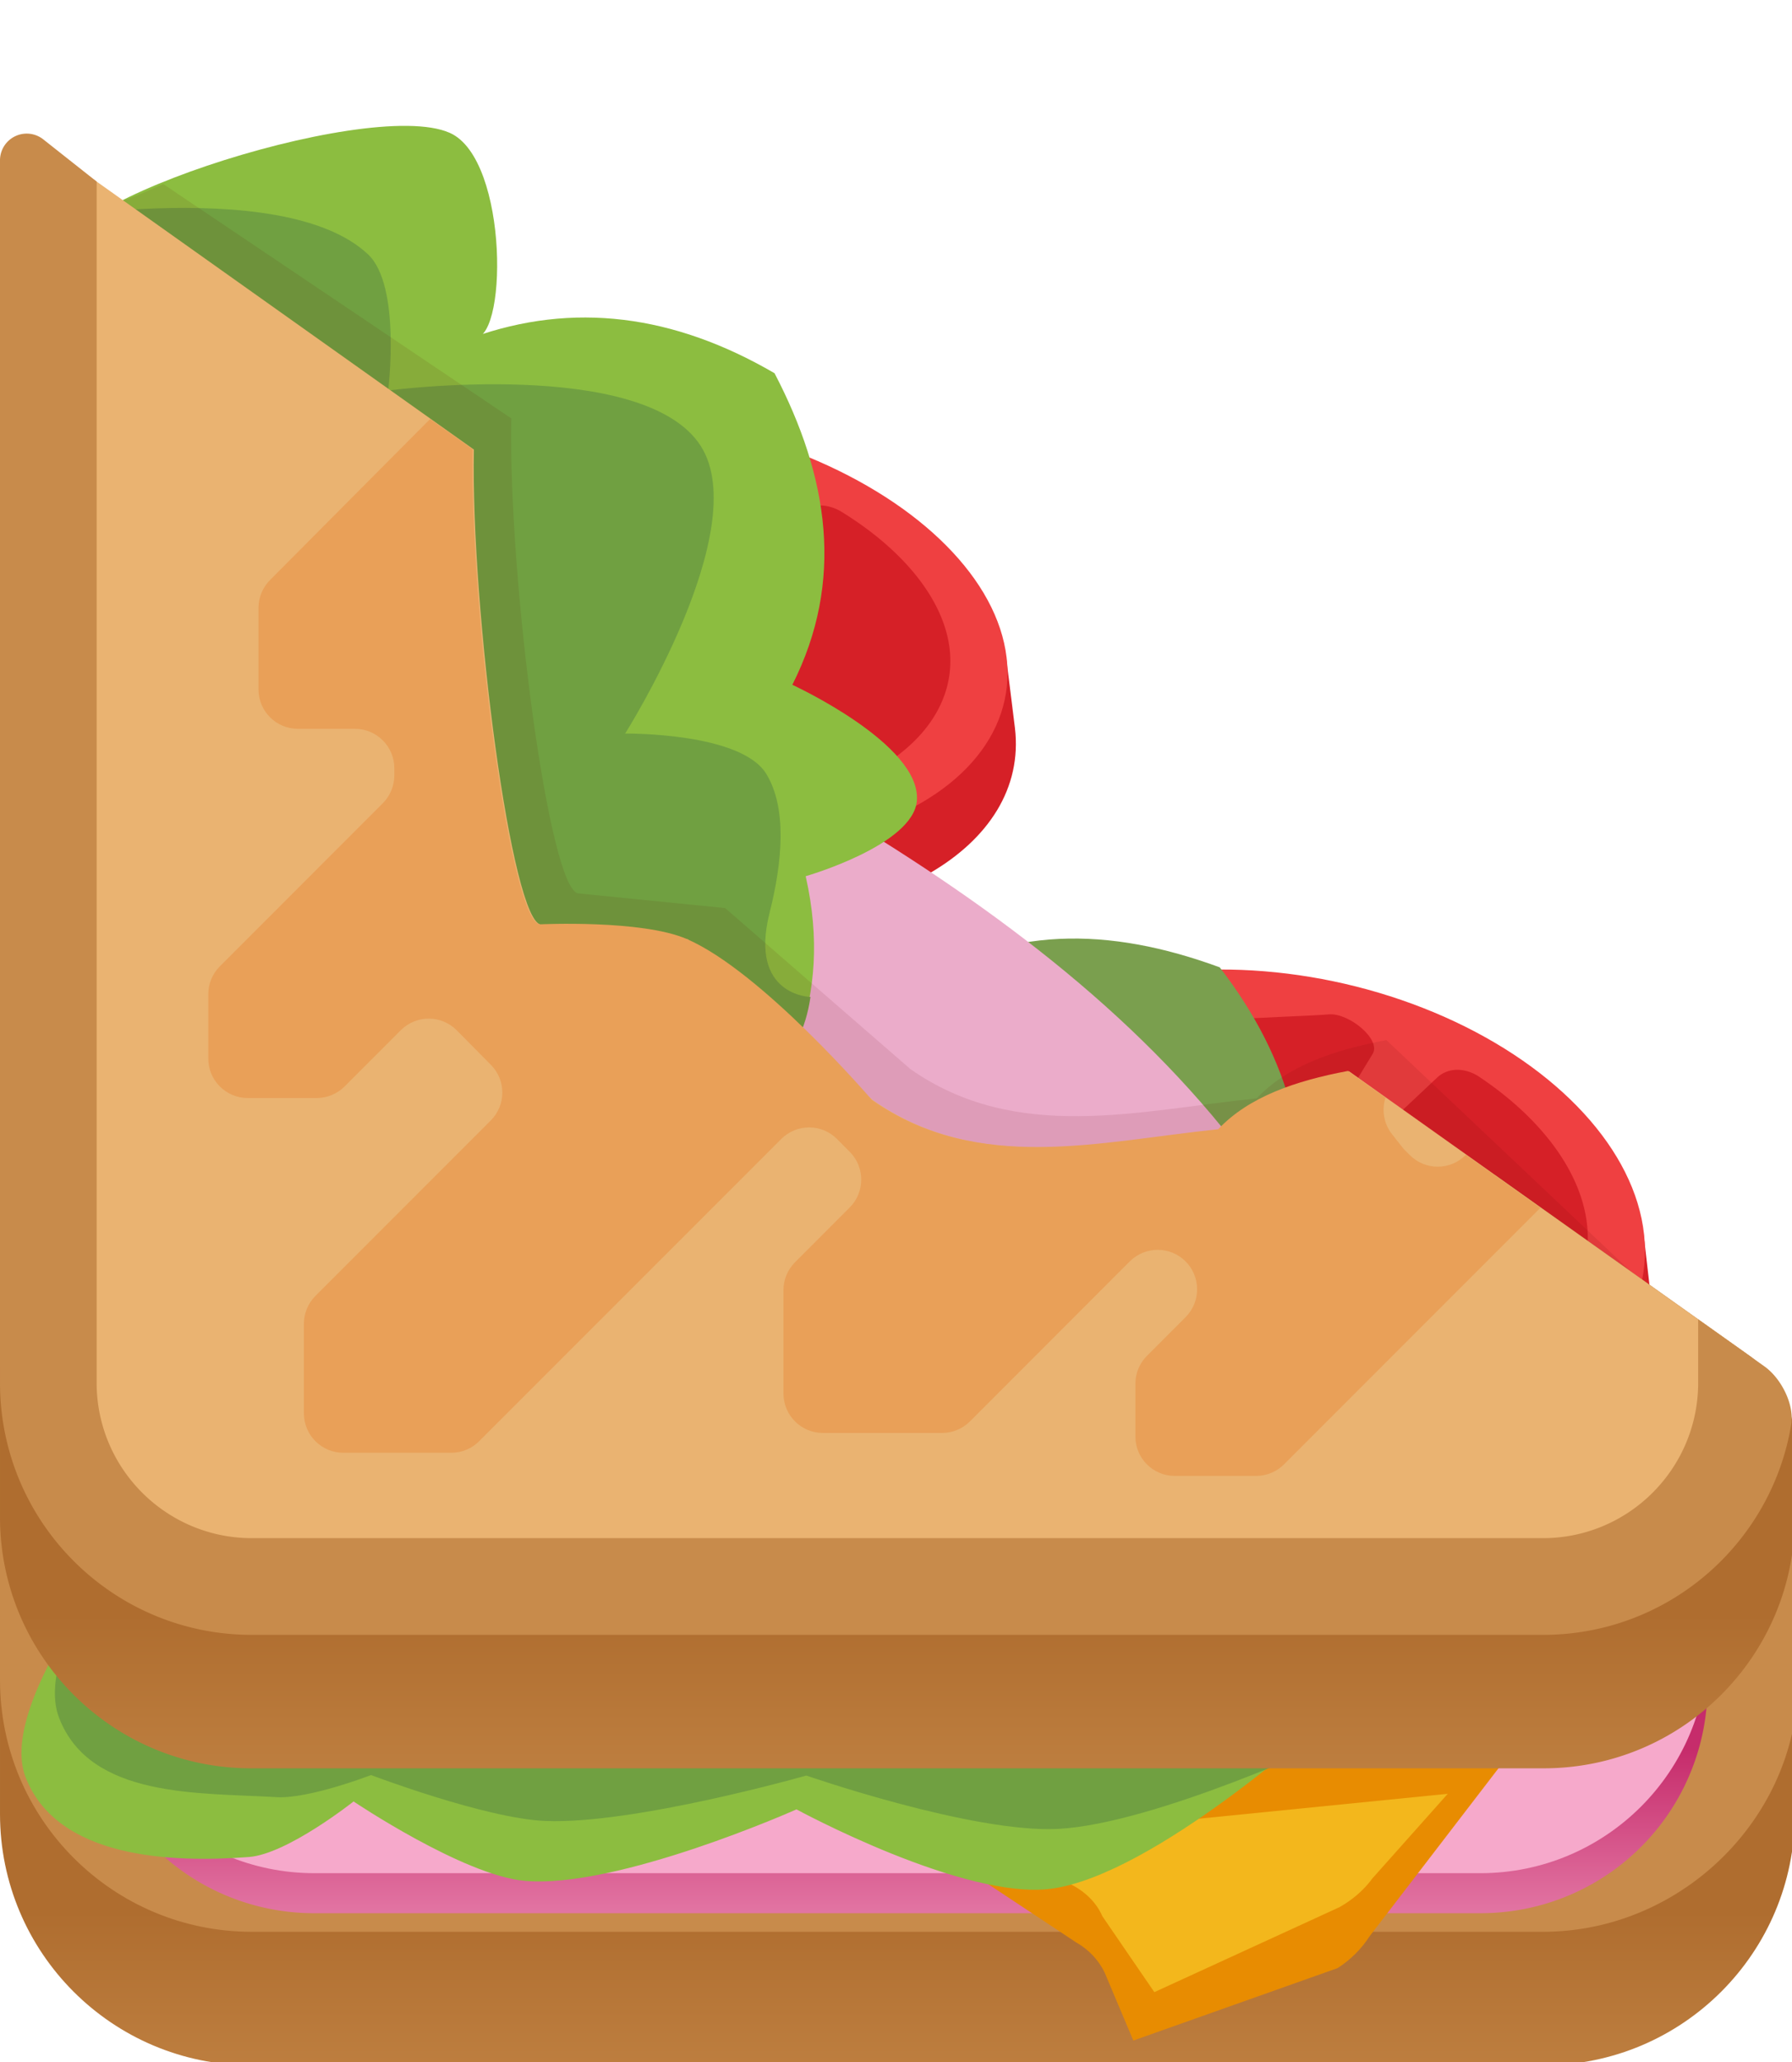 <?xml version="1.0" encoding="UTF-8" standalone="no"?>
<!-- Created with Inkscape (http://www.inkscape.org/) -->

<svg
   width="300"
   height="345"
   viewBox="0 0 79.375 91.281"
   version="1.1"
   id="svg1"
   xmlns:inkscape="http://www.inkscape.org/namespaces/inkscape"
   xmlns:sodipodi="http://sodipodi.sourceforge.net/DTD/sodipodi-0.dtd"
   xmlns:xlink="http://www.w3.org/1999/xlink"
   xmlns="http://www.w3.org/2000/svg"
   xmlns:svg="http://www.w3.org/2000/svg">
  <sodipodi:namedview
     id="namedview1"
     pagecolor="#505050"
     bordercolor="#ffffff"
     borderopacity="1"
     inkscape:showpageshadow="0"
     inkscape:pageopacity="0"
     inkscape:pagecheckerboard="1"
     inkscape:deskcolor="#505050"
     inkscape:document-units="px">
    <inkscape:page
       x="0"
       y="0"
       width="79.375"
       height="91.281"
       id="page2"
       margin="0"
       bleed="0" />
  </sodipodi:namedview>
  <defs
     id="defs1">
    <linearGradient
       id="linear-gradient-2"
       x1="150"
       y1="362.47"
       x2="150"
       y2="159.46"
       gradientUnits="userSpaceOnUse">
      <stop
         offset="0.09"
         stop-color="#f6a9cb"
         id="stop3-4" />
      <stop
         offset="0.32"
         stop-color="#c62c6b"
         id="stop4-8" />
    </linearGradient>
    <linearGradient
       inkscape:collect="always"
       xlink:href="#linear-gradient-8"
       id="linearGradient239"
       gradientUnits="userSpaceOnUse"
       gradientTransform="matrix(1.154,0,0,1.154,-23.076,-53.077)"
       x1="150"
       y1="381.25"
       x2="150"
       y2="186.29" />
    <linearGradient
       id="linear-gradient-8"
       x1="150"
       y1="381.25"
       x2="150"
       y2="186.29"
       gradientUnits="userSpaceOnUse"
       gradientTransform="matrix(1.16,0,0,1.16,-24.037,-55.287)">
      <stop
         offset="0.1"
         stop-color="#c88b4b"
         id="stop1-3" />
      <stop
         offset="0.3"
         stop-color="#af6d2f"
         id="stop2-9" />
    </linearGradient>
    <linearGradient
       inkscape:collect="always"
       xlink:href="#linear-gradient-2"
       id="linearGradient237"
       gradientUnits="userSpaceOnUse"
       x1="150"
       y1="362.47"
       x2="150"
       y2="159.46"
       gradientTransform="translate(336.399,-12.507)" />
    <linearGradient
       inkscape:collect="always"
       xlink:href="#linear-gradient-8"
       id="linearGradient241"
       gradientUnits="userSpaceOnUse"
       gradientTransform="matrix(1.154,0,0,1.154,-23.076,-90.68)"
       x1="150"
       y1="381.25"
       x2="150"
       y2="186.29" />
  </defs>
  <g
     inkscape:label="Layer 1"
     inkscape:groupmode="layer"
     id="layer1">
    <g
       id="g244"
       transform="scale(0.265)">
      <path
         id="path172"
         style="fill:url(#linearGradient239);stroke-width:1.154"
         class="cls-1"
         d="m 4.3923701e-4,245.931 v 57.093 C 8.9878566e-4,326.189 18.766,344.974 41.931,345 H 258.07 c 23.165,-0.026 41.93,-18.811 41.93,-41.976 v -12.192 -16.222 l -50.048,-28.68 z"
         sodipodi:nodetypes="ccccccccc" />
      <path
         id="path210"
         style="fill:#c88b4b;fill-opacity:1;stroke-width:1.154"
         class="cls-3"
         d="M -6.2096506e-7,76.389 4.3923701e-4,280.628 c 0,23.241 18.841,42.079 42.081,42.079 H 257.966 C 278.819,322.684 296.692,307.161 300,287.247 v -33.826 l -16.153,16.575 v 10.632 c -0.019,14.311 -11.616,25.907 -25.928,25.926 H 42.036 C 27.743,306.509 16.173,294.921 16.154,280.628 V 79.935 L 7.234,72.886 C 4.306,70.572 -8.3979667e-6,72.657 -6.2096506e-7,76.389 Z"
         sodipodi:nodetypes="csscccccccccsc" />
      <g
         id="g242"
         transform="translate(-336.414,7.375)">
        <path
           class="cls-4"
           d="m 583.929,312.223 h -195.06 a 37.88,37.88 0 0 1 -37.88,-37.89 v -51.52 h 270.83 v 51.52 a 37.88,37.88 0 0 1 -37.89,37.89 z"
           id="path215"
           style="fill:url(#linearGradient237)" />
        <path
           class="cls-5"
           d="m 350.989,153.543 v 114 c 0,20.987 17.013,38 38,38 h 194.85 c 20.987,0 38,-17.013 38,-38 l -13.815,-38.783 z"
           id="path216"
           style="fill:#f6a9cb"
           sodipodi:nodetypes="csssscc" />
      </g>
      <g
         id="g161"
         transform="matrix(0.994,0.211,0,1.074,322.284,34.794)">
        <path
           class="cls-6"
           d="m -46.371,180.522 c 2.381,19.636 -22.342,38.792 -55.251,42.783 -32.909,3.991 -61.49,-8.66 -63.876,-28.336 l -1.383,-11.406 119.038,-14.597 z"
           id="path156"
           style="fill:#d62027" />
        <ellipse
           class="cls-7"
           cx="-127.736"
           cy="161.977"
           rx="59.97"
           ry="35.83"
           id="ellipse159"
           style="fill:#ef4041;fill-opacity:1"
           transform="rotate(-6.914)" />
        <path
           class="cls-6"
           d="m -136.709,201.863 a 73.73,73.73 0 0 0 25.033,3.582 5.89,5.89 0 0 0 5.706,-6.605 l -1.867,-15.397 a 5.89,5.89 0 0 0 -6.556,-5.138 l -34.626,4.199 a 5.9,5.9 0 0 0 -3.482,9.992 c 3.709,3.841 9.077,7.069 15.793,9.367 z"
           id="path159"
           style="fill:#d62027" />
        <path
           class="cls-6"
           d="M -57.356,169.353 C -58.319,161.412 -64.944,154.378 -75.444,149.94 a 6.36,6.36 0 0 0 -7.104,1.476 l -21.997,23.449 a 6.31,6.31 0 0 0 -1.662,5.067 l 2.266,18.683 a 6.3,6.3 0 0 0 7.704,5.382 70.58,70.58 0 0 0 25.503,-11.151 c 9.473,-6.86 14.356,-15.441 13.379,-23.492 z"
           id="path160"
           style="fill:#d62027" />
        <path
           class="cls-6"
           d="m -138.01,156.575 c 6.982,-4.835 29.041,-9.206 37.246,-11.398 3.358,-0.92 8.823,2.172 7.362,4.689 -5.505,9.485 -12.683,21.755 -16.468,22.869 l -34.374,5.918 c -4.821,0.818 -8.487,-4.247 -6.204,-8.572 2.451,-4.745 6.666,-9.377 12.439,-13.506 z"
           id="path161"
           style="fill:#d62027"
           sodipodi:nodetypes="ccscccc" />
      </g>
      <path
         id="path167"
         style="fill:#e99dbf;fill-opacity:1;stroke:none;stroke-width:4.972;stroke-linejoin:round"
         d="m 110.39,171.304 2.805,70.152 16.057,13.862 83.956,-1.422 -3.619,-9.049 c -3.803,-5.235 -4.592,-5.83 -9.027,-10.601 -11.13,4.148 -46.458,7.761 -58.908,-16.516 -2.841,-5.54 -3.433,-14.514 1.233,-18.636 4.966,-4.388 13.872,3.217 19.849,1.141 -14.64,-10.362 -30.676,-19.703 -47.345,-28.578 -3.075,-0.261 -5.002,-0.354 -5.002,-0.354 z"
         sodipodi:nodetypes="ccccccsaccc" />
      <path
         class="cls-8"
         d="m 126.951,289.452 52.961,35.05 c 2.383,1.363 4.187,3.455 5.107,5.92 l 4.413,10.453 34.148,-12.103 c 2.171,-1.399 3.997,-3.217 5.353,-5.33 l 26.571,-34.61 -64.641,-55.11 z"
         id="path223"
         style="fill:#e88c01;fill-opacity:1;stroke-width:1.035"
         sodipodi:nodetypes="ccccccccc" />
      <path
         class="cls-10"
         d="m 122.861,281.906 56.141,32.885 a 12.527,10.225 0 0 1 5.252,5.31 l 8.691,12.688 30.926,-14.188 a 18.933,15.454 0 0 0 5.512,-4.803 l 28.754,-32.267 -67.874,-48.278 z"
         id="path225"
         style="fill:#f3b71c;stroke-width:1.122" />
      <path
         style="fill:#e88c01;fill-opacity:1;stroke-width:10.8;stroke-linejoin:round;stroke-opacity:0.353"
         d="m 195.031,304.348 49.689,-4.969 7.453,-9.317 -65.839,-3.106 z"
         id="path244" />
      <path
         style="fill:#8cbd40;fill-opacity:1;stroke-width:10.809;stroke-linejoin:round;stroke-opacity:0.353"
         d="m 17.709,263.15 c 0,0 -17.862,22.53 -13.408,33.806 5.338,13.515 24.308,14.247 37.308,13.257 6.419,-0.489 17.488,-9.28 17.488,-9.28 0,0 18.313,12.319 28.564,13.257 15.505,1.42 45.47,-11.932 45.47,-11.932 0,0 27.945,15.185 42.555,13.257 17.361,-2.291 46.053,-28.503 46.053,-28.503 L 44.524,256.522 Z"
         id="path242"
         sodipodi:nodetypes="caacacaccc" />
      <path
         style="fill:#70a041;fill-opacity:1;stroke-width:10.669;stroke-linejoin:round;stroke-opacity:0.353"
         d="m 22.937,253.15 c 0,0 -17.404,22.53 -13.064,33.806 5.201,13.515 23.478,12.482 36.352,13.257 5.398,0.325 15.798,-3.69 15.798,-3.69 0,0 19.061,7.237 29.075,7.667 14.765,0.635 43.683,-7.584 43.683,-7.584 0,0 27.765,9.646 42.086,8.91 16.127,-0.829 46.115,-14.839 46.115,-14.839 L 49.065,246.522 Z"
         id="path243"
         sodipodi:nodetypes="caacacaccc" />
      <g
         id="g241"
         transform="translate(0,-12)">
        <path
           style="fill:#7a9f4e;fill-opacity:1;stroke:none;stroke-width:4.972;stroke-linejoin:round"
           d="m 237.43,287.705 c 9.197,8.864 21.141,-52.493 13.25,-65.452 -5.685,-9.336 -36.861,-4.993 -34.398,0.715 3.823,-17.491 -0.499,-33.926 -12.406,-49.376 -18.371,-6.747 -35.921,-7.168 -51.999,3.749 0,0 -12.578,-20.083 -21.851,-18.159 -7.337,1.523 -10.143,20.061 -10.143,20.061 -21.835,-2.031 -32.993,8.184 -45.852,16.448 l 19.566,81.438 z"
           id="path66"
           sodipodi:nodetypes="cscccacccc" />
        <g
           id="g143"
           transform="matrix(0.994,0.195,0,0.994,215.737,-36.783)">
          <path
             class="cls-6"
             d="m -46.371,180.522 c 2.381,19.636 -22.342,38.792 -55.251,42.783 -32.909,3.991 -61.49,-8.66 -63.876,-28.336 l -1.383,-11.406 119.038,-14.597 z"
             id="path67"
             style="fill:#d62027" />
          <ellipse
             class="cls-7"
             cx="-127.736"
             cy="161.977"
             rx="59.97"
             ry="35.83"
             id="ellipse67"
             style="fill:#ef4041;fill-opacity:1"
             transform="rotate(-6.914)" />
          <path
             class="cls-6"
             d="m -136.709,201.863 a 73.73,73.73 0 0 0 25.033,3.582 5.89,5.89 0 0 0 5.706,-6.605 l -1.867,-15.397 a 5.89,5.89 0 0 0 -6.556,-5.138 l -34.626,4.199 a 5.9,5.9 0 0 0 -3.482,9.992 c 3.709,3.841 9.077,7.069 15.793,9.367 z"
             id="path68"
             style="fill:#d62027" />
          <path
             class="cls-6"
             d="M -57.356,169.353 C -58.319,161.412 -64.944,154.378 -75.444,149.94 a 6.36,6.36 0 0 0 -7.104,1.476 l -21.997,23.449 a 6.31,6.31 0 0 0 -1.662,5.067 l 2.266,18.683 a 6.3,6.3 0 0 0 7.704,5.382 70.58,70.58 0 0 0 25.503,-11.151 c 9.473,-6.86 14.356,-15.441 13.379,-23.492 z"
             id="path69"
             style="fill:#d62027" />
          <path
             class="cls-6"
             d="m -138.01,156.575 c 6.982,-4.835 29.041,-9.206 37.246,-11.398 3.358,-0.92 8.823,2.172 7.362,4.689 -5.505,9.485 -12.683,21.755 -16.468,22.869 l -34.374,5.918 c -4.821,0.818 -8.487,-4.247 -6.204,-8.572 2.451,-4.745 6.666,-9.377 12.439,-13.506 z"
             id="path142"
             style="fill:#d62027"
             sodipodi:nodetypes="ccscccc" />
        </g>
        <path
           style="fill:#ebacca;fill-opacity:1;stroke:none;stroke-width:4.972;stroke-linejoin:round"
           d="M 61.8,107.065 C 122.104,136.9 184.251,165.384 215.716,216.368 L 156.975,241.649 53.621,152.422 Z"
           id="path164"
           sodipodi:nodetypes="ccccc" />
        <path
           style="fill:#8cbd40;fill-opacity:1;stroke:none;stroke-width:4.972;stroke-linejoin:round"
           d="m 11.982,55.759 c -9.974,-7.979 49.336,-27.721 63.202,-21.563 9.99,4.436 9.695,35.911 3.718,34.204 16.854,-6.042 33.708,-3.871 50.562,5.948 9.055,17.35 11.731,34.699 2.974,52.049 0,0 21.535,9.889 20.82,19.333 -0.566,7.472 -18.589,12.64 -18.589,12.64 4.824,21.392 -3.87,33.772 -10.41,47.588 l -83.279,-8.923 z"
           id="path170"
           sodipodi:nodetypes="cscccacccc" />
        <path
           style="fill:#70a041;fill-opacity:1;stroke:none;stroke-width:4.972;stroke-linejoin:round"
           d="m 1.671,49.422 c 0,0 45.246,-8.646 59.837,5.057 5.589,5.249 3.371,22.755 3.371,22.755 0,0 42.722,-5.632 52.252,9.271 8.92,13.95 -12.642,48.038 -12.642,48.038 0,0 19.339,-0.242 23.598,6.742 3.46,5.674 2.733,14.519 0.539,23.235 -3.48,13.828 6.843,14.029 6.843,14.029 -6.412,43.526 -94.514,-12.288 -93.345,-17.88 C 43.004,156.463 1.671,49.422 1.671,49.422 Z"
           id="path174"
           sodipodi:nodetypes="cacacsscsc" />
        <path
           id="path191"
           style="fill:#600808;fill-opacity:0.09;stroke-width:1.154"
           class="cls-2"
           d="M 27.312,42.763 C 25.476,43.226 7.953,53.086 10.914,39.819 l 3.416,197.996 c 0.019,18.754 15.204,33.96 33.958,34.005 H 264.218 c 18.772,-0.019 26.807,-6.347 26.826,-25.119 v -4.864 l -59.31,-56.09 c -8.817,1.658 -16.604,4.344 -21.684,9.739 -19.815,2.029 -40.122,7.519 -57.874,-4.891 l -30.976,-26.899 -24.454,-2.445 c -4.914,0 -11.815,-52.615 -11.287,-79.358 z"
           sodipodi:nodetypes="cccccccccccccc" />
        <path
           id="path239"
           style="fill:url(#linearGradient241);stroke-width:1.154"
           class="cls-1"
           d="m 4.3923701e-4,208.328 v 57.093 C 8.9878566e-4,288.585 18.766,307.371 41.931,307.397 H 258.07 c 23.165,-0.026 41.93,-18.811 41.93,-41.976 v -12.192 a 18.141,18.141 0 0 0 -7.639,-14.792 l -42.409,-30.11 z" />
        <path
           id="path240"
           style="fill:#eab371;stroke-width:1.154"
           class="cls-2"
           d="m 7.733,36.353 c 0.209,1.924 0.348,3.858 0.346,5.806 V 243.024 c 0.019,18.754 15.204,33.96 33.958,34.005 H 257.967 c 18.772,-0.019 33.984,-15.233 34.003,-34.005 v -4.864 l -66.486,-47.205 c -8.817,1.658 -16.604,4.344 -21.684,9.739 -19.815,2.029 -40.122,7.519 -57.874,-4.891 l -30.976,-26.899 -24.454,-2.445 c -4.914,0 -11.815,-52.615 -11.287,-79.358 z" />
        <path
           id="path241"
           style="fill:#c88b4b;fill-opacity:1;stroke-width:1.154"
           class="cls-3"
           d="M -6.2096506e-7,38.786 4.3923701e-4,243.025 c 0,23.241 18.841,42.079 42.081,42.079 H 257.966 c 20.853,-0.023 38.122,-15.216 41.43,-35.13 0.558,-3.359 -1.689,-7.74 -4.468,-9.713 l -11.082,-7.868 v 10.632 c -0.019,14.311 -11.616,25.907 -25.928,25.926 H 42.036 C 27.743,268.906 16.173,257.318 16.154,243.025 V 42.332 L 7.234,35.282 A 4.465,4.465 0 0 0 -6.2096506e-7,38.786 Z"
           sodipodi:nodetypes="cssccccccccc" />
      </g>
      <path
         id="path211"
         style="fill:#e9a058;stroke-width:1.154"
         class="cls-4"
         d="m 71.895,69.987 c -0.006,0.008 -0.012,0.017 -0.017,0.025 L 45.143,96.886 c -1.226,1.225 -1.922,2.882 -1.938,4.615 v 13.66 c 2e-5,3.639 2.95,6.588 6.588,6.588 h 9.531 c 3.639,2e-5 6.588,2.95 6.588,6.588 v 1.226 c -0.011,1.731 -0.703,3.388 -1.927,4.613 l -27.243,27.255 c -1.225,1.225 -1.917,2.883 -1.927,4.615 v 10.741 c -0.026,3.671 2.953,6.655 6.623,6.635 h 11.538 c 1.732,-0.009 3.392,-0.7 4.617,-1.925 l 9.403,-9.407 c 2.576,-2.572 6.749,-2.572 9.325,0 l 5.71,5.771 c 2.575,2.57 2.575,6.742 0,9.312 l -29.308,29.308 c -1.223,1.226 -1.915,2.883 -1.927,4.615 v 15.001 c 4.13e-4,3.689 3.029,6.658 6.717,6.586 h 17.965 c 1.734,-0.008 3.394,-0.705 4.615,-1.937 l 50.493,-50.481 c 2.57,-2.575 6.742,-2.575 9.312,0 l 2.123,2.135 c 2.575,2.57 2.575,6.742 0,9.312 l -9.139,9.148 c -1.226,1.225 -1.919,2.884 -1.929,4.617 v 17.308 c 2e-5,3.639 2.951,6.589 6.59,6.588 h 19.959 c 1.732,-0.011 3.39,-0.704 4.617,-1.927 l 26.723,-26.734 c 2.576,-2.57 6.747,-2.57 9.323,0 2.569,2.576 2.569,6.745 0,9.321 l -6.46,6.462 c -1.225,1.225 -1.917,2.883 -1.929,4.615 v 8.851 c -0.006,3.641 2.947,6.595 6.588,6.588 h 13.639 c 1.733,-0.011 3.391,-0.704 4.617,-1.929 l 23.605,-23.607 19.262,-19.26 -12.464,-8.849 -0.06,0.06 c -2.569,2.574 -6.74,2.574 -9.31,0 l -0.763,-0.75 c -0.185,-0.185 -0.358,-0.382 -0.519,-0.589 l -1.707,-2.17 c -1.353,-1.723 -1.758,-4.007 -1.082,-6.091 l -6.283,-4.462 c -8.816,1.658 -16.603,4.345 -21.682,9.739 -19.815,2.029 -40.122,7.519 -57.874,-4.891 0,0 -18.42,-21.481 -30.976,-26.899 -7.522,-3.246 -24.454,-2.445 -24.454,-2.445 -4.914,0 -11.815,-52.615 -11.287,-79.358 z"
         sodipodi:nodetypes="cccccccscccccccccccccccccccccccccccccccccccccccccccccccccaccc" />
    </g>
  </g>
</svg>
